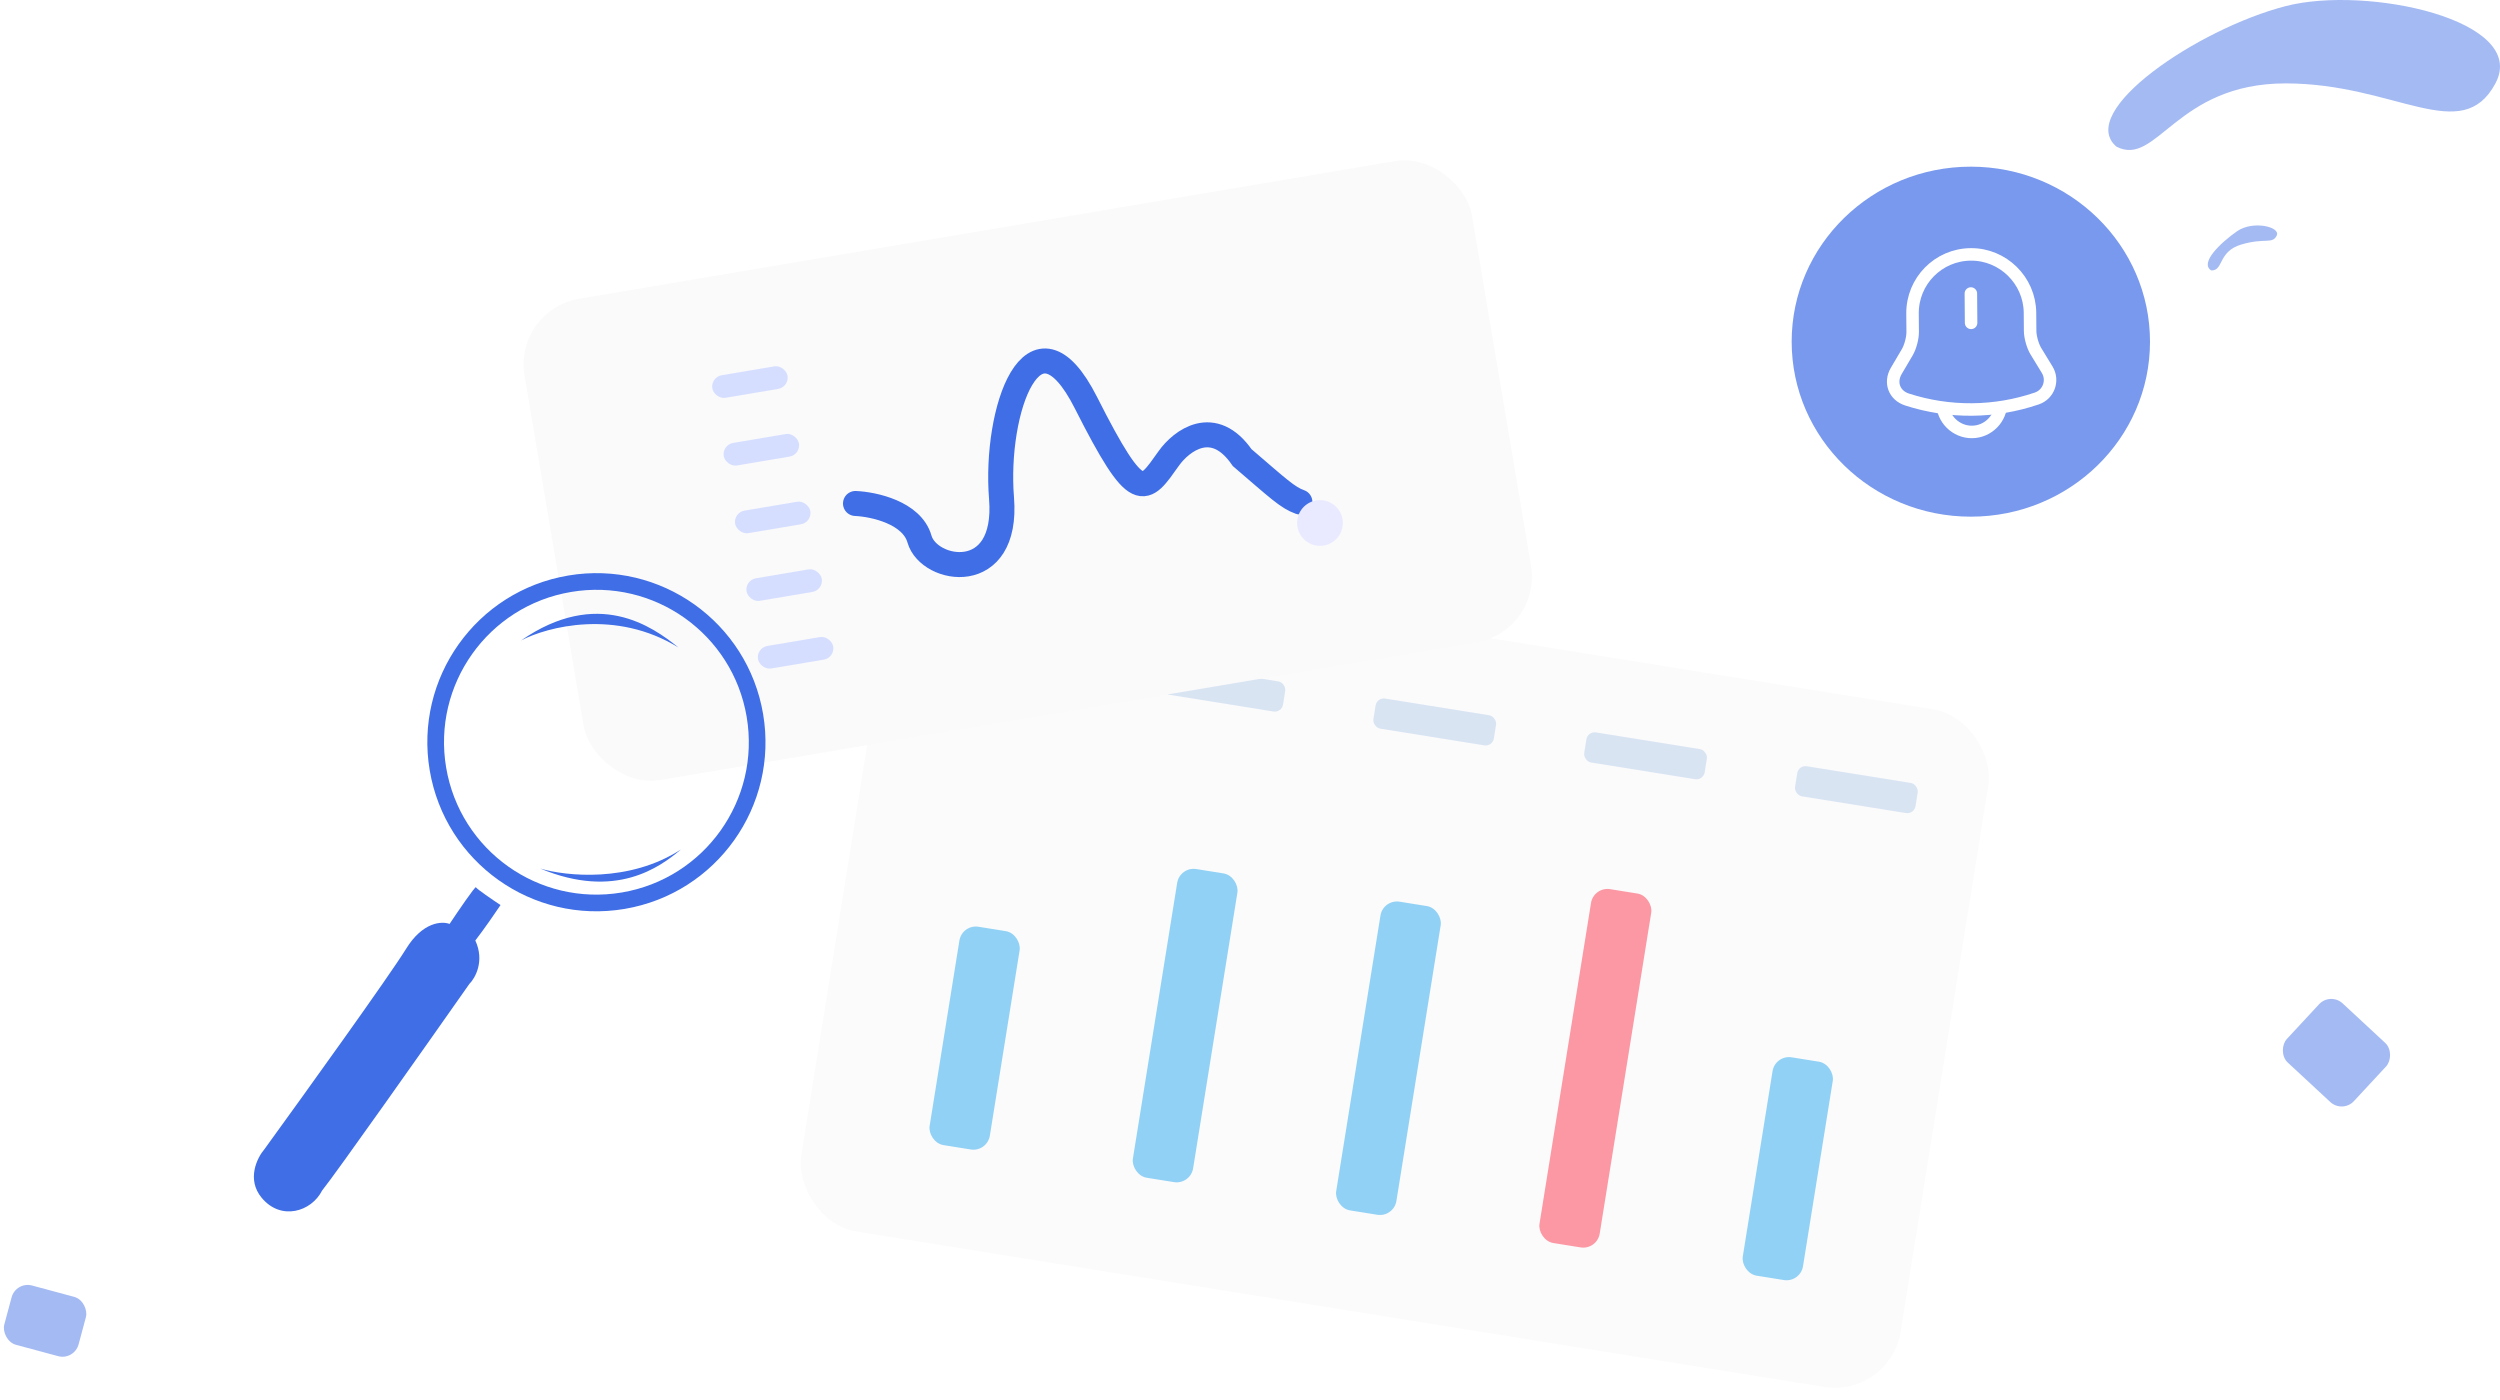 <svg width="300" height="168" viewBox="0 0 300 168" fill="none" xmlns="http://www.w3.org/2000/svg">
<ellipse cx="236.5" cy="41" rx="21.5" ry="21" fill="#3F6EE6" fill-opacity="0.7"/>
<path d="M253.966 17.594C258.839 20.123 261.084 10.008 274.272 10.008C287.459 10.008 295.389 17.594 299.451 10.008C303.512 2.421 284.043 -1.793 274.272 0.735C263.713 3.467 249.093 13.379 253.966 17.594Z" fill="#3F6EE6" fill-opacity="0.47"/>
<path d="M265.345 32.45C266.855 32.509 266.123 30.171 268.97 29.337C271.818 28.502 272.671 29.337 273.2 28.279C273.729 27.222 270.343 26.42 268.442 27.751C266.388 29.189 263.945 31.57 265.345 32.45Z" fill="#3F6EE6" fill-opacity="0.47"/>
<rect x="107.949" y="65.203" width="133.603" height="82.358" rx="8" transform="rotate(9.122 107.949 65.203)" fill="#FBFBFB"/>
<rect opacity="0.54" x="115.445" y="110.893" width="7.321" height="26.538" rx="2" transform="rotate(9.122 115.445 110.893)" fill="#39AFF0"/>
<rect opacity="0.54" x="191.238" y="106.381" width="7.321" height="43.009" rx="2" transform="rotate(9.122 191.238 106.381)" fill="#FB465C"/>
<rect opacity="0.54" x="141.578" y="103.968" width="7.321" height="37.519" rx="2" transform="rotate(9.122 141.578 103.968)" fill="#39AFF0"/>
<rect opacity="0.54" x="213.023" y="126.561" width="7.321" height="26.538" rx="2" transform="rotate(9.122 213.023 126.561)" fill="#39AFF0"/>
<rect opacity="0.54" x="165.973" y="107.885" width="7.321" height="37.519" rx="2" transform="rotate(9.122 165.973 107.885)" fill="#39AFF0"/>
<rect x="114.633" y="75.543" width="14.641" height="3.66" rx="1" transform="rotate(9.122 114.633 75.543)" fill="#D9E4F3"/>
<rect x="139.93" y="79.605" width="14.641" height="3.66" rx="1" transform="rotate(9.122 139.93 79.605)" fill="#D9E4F3"/>
<rect x="165.23" y="83.668" width="14.641" height="3.66" rx="1" transform="rotate(9.122 165.23 83.668)" fill="#D9E4F3"/>
<rect x="190.527" y="87.73" width="14.641" height="3.66" rx="1" transform="rotate(9.122 190.527 87.73)" fill="#D9E4F3"/>
<rect x="215.828" y="91.791" width="14.641" height="3.66" rx="1" transform="rotate(9.122 215.828 91.791)" fill="#D9E4F3"/>
<rect x="61.613" y="37.181" width="115.301" height="58.566" rx="8" transform="rotate(-9.576 61.613 37.181)" fill="#FAFAFA"/>
<path d="M102.658 60.418C104.839 60.514 109.429 61.502 110.338 64.69C111.475 68.674 121.031 70.31 120.183 59.781C119.334 49.252 124.026 35.889 130.315 48.328C136.582 60.727 137.256 59.221 140.257 55.003C141.757 52.894 145.617 49.922 149.057 54.91C153.397 58.632 154.508 59.713 155.988 60.237" stroke="#3F6EE6" stroke-width="3" stroke-linecap="round"/>
<g filter="url(#filter0_d_11786_145313)">
<circle cx="158.398" cy="60.759" r="2.745" transform="rotate(-9.576 158.398 60.759)" fill="#E9EAFF"/>
</g>
<rect x="85.25" y="45.258" width="9.151" height="2.745" rx="1.373" transform="rotate(-9.576 85.25 45.258)" fill="#D5DEFF"/>
<rect x="86.621" y="53.379" width="9.151" height="2.745" rx="1.373" transform="rotate(-9.576 86.621 53.379)" fill="#D5DEFF"/>
<rect x="87.988" y="61.501" width="9.151" height="2.745" rx="1.373" transform="rotate(-9.576 87.988 61.501)" fill="#D5DEFF"/>
<rect x="89.359" y="69.621" width="9.151" height="2.745" rx="1.373" transform="rotate(-9.576 89.359 69.621)" fill="#D5DEFF"/>
<rect x="90.731" y="77.742" width="9.151" height="2.745" rx="1.373" transform="rotate(-9.576 90.731 77.742)" fill="#D5DEFF"/>
<path d="M31.41 143.747C29.555 141.527 30.856 138.92 31.738 137.894C36.575 131.225 46.747 117.08 48.735 113.849C50.724 110.619 53.039 110.519 53.949 110.873C54.977 109.329 57.049 106.287 57.113 106.474C57.178 106.66 59.107 107.974 60.064 108.608C59.495 109.458 58.093 111.498 57.039 112.86C58.18 115.332 57.033 117.37 56.316 118.081C51.078 125.544 40.214 140.946 38.66 142.853C37.366 145.415 33.728 146.523 31.41 143.747Z" fill="#3F6EE6"/>
<path d="M62.522 76.859C65.683 75.202 73.886 73.05 81.415 77.702C78.27 75.148 71.688 70.502 62.522 76.859Z" fill="#3F6EE6"/>
<path d="M64.817 104.221C67.869 105.137 75.522 105.962 81.714 101.934C79.204 104.058 73.864 107.998 64.817 104.221Z" fill="#3F6EE6"/>
<circle cx="71.57" cy="89.067" r="19.287" transform="rotate(-9.576 71.57 89.067)" stroke="#3F6EE6" stroke-width="2"/>
<rect x="279.648" y="119.045" width="10.972" height="9.682" rx="2" transform="rotate(42.861 279.648 119.045)" fill="#3F6EE6" fill-opacity="0.47"/>
<rect x="1.914" y="153.742" width="9.229" height="7.372" rx="2" transform="rotate(15.059 1.914 153.742)" fill="#3F6EE6" fill-opacity="0.47"/>
<path d="M236.504 35.222L236.532 38.743" stroke="white" stroke-width="1.5" stroke-miterlimit="10" stroke-linecap="round"/>
<path d="M236.488 30.527C232.597 30.559 229.471 33.736 229.503 37.627L229.521 39.847C229.527 40.566 229.239 41.647 228.874 42.264L227.549 44.516C226.736 45.908 227.319 47.447 228.846 47.943C233.914 49.583 239.381 49.538 244.422 47.816C245.845 47.329 246.445 45.653 245.663 44.369L244.302 42.139C243.927 41.528 243.622 40.441 243.616 39.733L243.598 37.513C243.556 33.642 240.358 30.496 236.488 30.527Z" stroke="white" stroke-width="1.5" stroke-miterlimit="10" stroke-linecap="round"/>
<path d="M240.132 48.284C240.148 50.219 238.575 51.818 236.64 51.834C235.677 51.842 234.786 51.447 234.146 50.818C233.507 50.188 233.098 49.303 233.09 48.341" stroke="white" stroke-width="1.5" stroke-miterlimit="10"/>
<defs>
<filter id="filter0_d_11786_145313" x="151.652" y="56.013" width="13.492" height="13.492" filterUnits="userSpaceOnUse" color-interpolation-filters="sRGB">
<feFlood flood-opacity="0" result="BackgroundImageFix"/>
<feColorMatrix in="SourceAlpha" type="matrix" values="0 0 0 0 0 0 0 0 0 0 0 0 0 0 0 0 0 0 127 0" result="hardAlpha"/>
<feOffset dy="2"/>
<feGaussianBlur stdDeviation="2"/>
<feComposite in2="hardAlpha" operator="out"/>
<feColorMatrix type="matrix" values="0 0 0 0 0.443 0 0 0 0 0.518 0 0 0 0 0.82 0 0 0 0.16 0"/>
<feBlend mode="normal" in2="BackgroundImageFix" result="effect1_dropShadow_11786_145313"/>
<feBlend mode="normal" in="SourceGraphic" in2="effect1_dropShadow_11786_145313" result="shape"/>
</filter>
</defs>
</svg>
